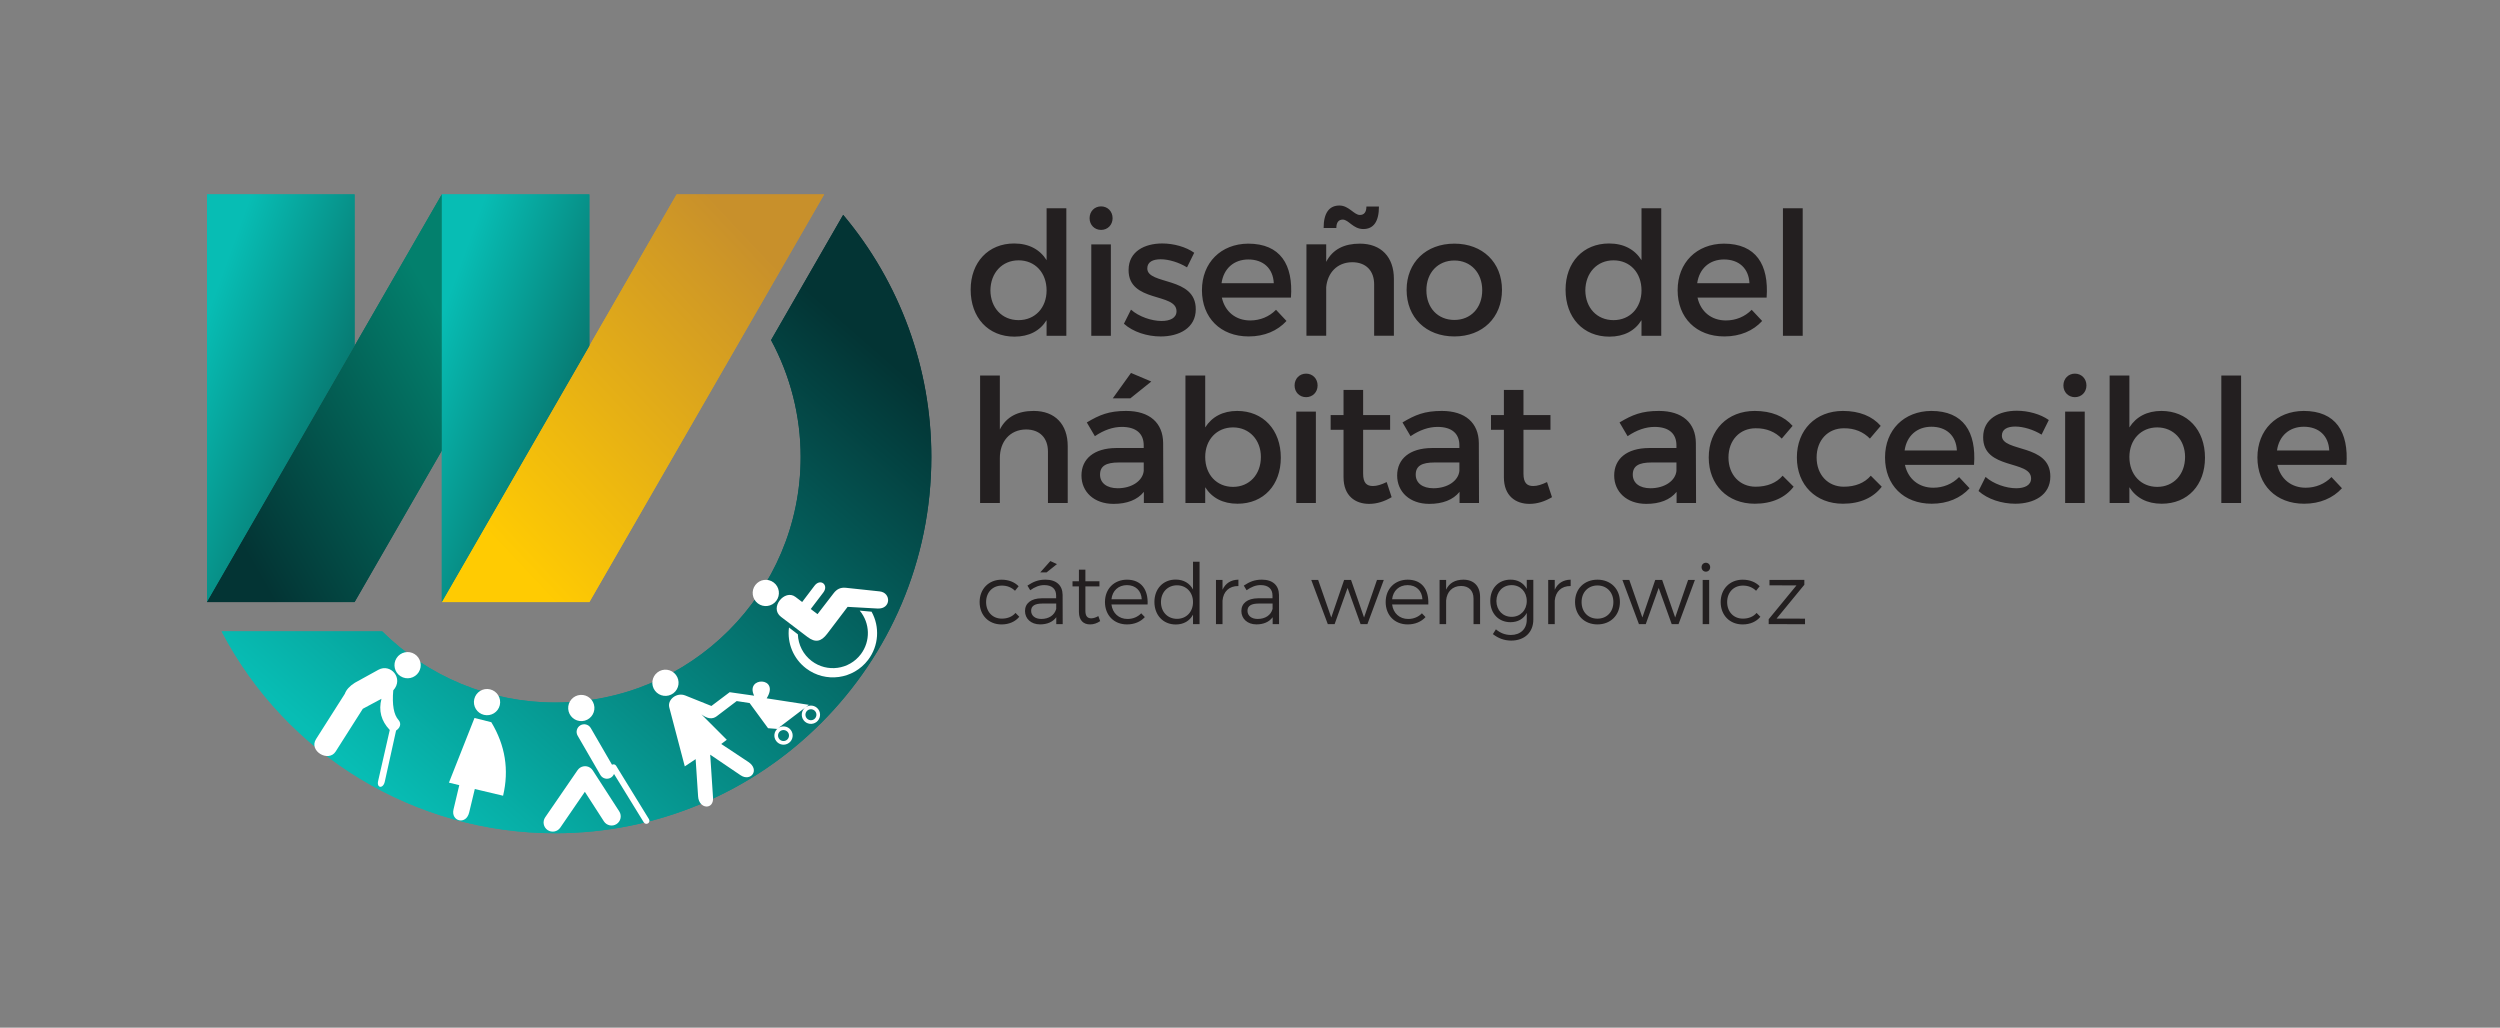 <?xml version="1.0" encoding="UTF-8"?>
<!-- Generator: Adobe Illustrator 16.0.0, SVG Export Plug-In . SVG Version: 6.00 Build 0)  -->
<svg xmlns="http://www.w3.org/2000/svg" xmlns:xlink="http://www.w3.org/1999/xlink" version="1.1" id="Capa_1" x="0px" y="0px" width="151.163px" height="62.137px" viewBox="0 0 151.163 62.137" xml:space="preserve">
<rect x="0" y="0" width="151.163" height="62.137" fill="#808080" stroke="none"/>
<g>
	<g>
		<g>
			<defs>
				<polygon id="SVGID_1_" points="12.517,11.754 12.517,36.403 21.439,20.914 21.439,11.754     "></polygon>
			</defs>
			<clipPath id="SVGID_2_">
				<use xlink:href="#SVGID_1_" overflow="visible"></use>
			</clipPath>
			
				<linearGradient id="SVGID_3_" gradientUnits="userSpaceOnUse" x1="-363.821" y1="652.125" x2="-363.101" y2="652.125" gradientTransform="matrix(15.48 5.61 5.61 -15.48 1984.93 12157.995)">
				<stop offset="0" style="stop-color:#07BDB4"></stop>
				<stop offset="1" style="stop-color:#07665E"></stop>
			</linearGradient>
			<polygon clip-path="url(#SVGID_2_)" fill="url(#SVGID_3_)" points="13.553,8.896 29.334,14.615 20.403,39.261 4.623,33.542         "></polygon>
		</g>
		<g>
			<defs>
				<polygon id="SVGID_4_" points="12.517,36.403 21.439,36.403 26.714,27.243 26.714,11.754     "></polygon>
			</defs>
			<clipPath id="SVGID_5_">
				<use xlink:href="#SVGID_4_" overflow="visible"></use>
			</clipPath>
			
				<linearGradient id="SVGID_6_" gradientUnits="userSpaceOnUse" x1="-340.877" y1="641.407" x2="-340.156" y2="641.407" gradientTransform="matrix(20.93 -12.05 -12.05 -20.93 14875.58 9345.523)">
				<stop offset="0" style="stop-color:#033434"></stop>
				<stop offset="1" style="stop-color:#03806D"></stop>
			</linearGradient>
			<polygon clip-path="url(#SVGID_5_)" fill="url(#SVGID_6_)" points="1.859,17.891 23.18,5.615 37.373,30.267 16.051,42.541    "></polygon>
		</g>
		<g>
			<defs>
				<polygon id="SVGID_7_" points="40.911,11.754 26.714,36.403 35.635,36.403 49.832,11.754     "></polygon>
			</defs>
			<clipPath id="SVGID_8_">
				<use xlink:href="#SVGID_7_" overflow="visible"></use>
			</clipPath>
			
				<linearGradient id="SVGID_9_" gradientUnits="userSpaceOnUse" x1="-340.733" y1="634" x2="-340.013" y2="634" gradientTransform="matrix(24.14 -22.65 -22.65 -24.14 22614.988 7619.431)">
				<stop offset="0" style="stop-color:#FFCB02"></stop>
				<stop offset="1" style="stop-color:#C8902B"></stop>
			</linearGradient>
			<polygon clip-path="url(#SVGID_8_)" fill="url(#SVGID_9_)" points="14.414,23.294 39.007,0.219 62.131,24.862 37.537,47.938         "></polygon>
		</g>
		<g>
			<defs>
				<polygon id="SVGID_10_" points="26.714,11.754 26.714,36.403 35.635,20.914 35.635,11.754     "></polygon>
			</defs>
			<clipPath id="SVGID_11_">
				<use xlink:href="#SVGID_10_" overflow="visible"></use>
			</clipPath>
			
				<linearGradient id="SVGID_12_" gradientUnits="userSpaceOnUse" x1="-364.112" y1="652.021" x2="-363.392" y2="652.021" gradientTransform="matrix(15.49 5.61 5.61 -15.49 2007.839 12164.557)">
				<stop offset="0" style="stop-color:#07BDB4"></stop>
				<stop offset="1" style="stop-color:#07665E"></stop>
			</linearGradient>
			<polygon clip-path="url(#SVGID_11_)" fill="url(#SVGID_12_)" points="27.748,8.897 43.527,14.611 34.601,39.259 18.822,33.544         "></polygon>
		</g>
		<g>
			<defs>
				<path id="SVGID_13_" d="M46.621,20.564c1.172,2.164,1.789,4.593,1.789,7.064c0,8.2-6.647,14.849-14.849,14.849      c-3.932,0-7.684-1.559-10.45-4.301h-9.708c3.912,7.48,11.669,12.205,20.158,12.205c12.566,0,22.752-10.188,22.752-22.753      c0-5.369-1.897-10.548-5.332-14.636L46.621,20.564z"></path>
			</defs>
			<clipPath id="SVGID_14_">
				<use xlink:href="#SVGID_13_" overflow="visible"></use>
			</clipPath>
			
				<linearGradient id="SVGID_15_" gradientUnits="userSpaceOnUse" x1="-344.245" y1="628.277" x2="-343.525" y2="628.277" gradientTransform="matrix(36.36 -41.72 -41.72 -36.36 38750.227 8528.975)">
				<stop offset="0" style="stop-color:#07BDB4"></stop>
				<stop offset="1" style="stop-color:#033434"></stop>
			</linearGradient>
			<polygon clip-path="url(#SVGID_14_)" fill="url(#SVGID_15_)" points="-5.116,34.242 31.925,-8.26 74.831,29.133 37.79,71.635         "></polygon>
		</g>
		<g>
			<defs>
				<polygon id="SVGID_16_" points="12.517,11.754 12.517,36.404 21.439,20.914 21.439,11.754     "></polygon>
			</defs>
			<clipPath id="SVGID_17_">
				<use xlink:href="#SVGID_16_" overflow="visible"></use>
			</clipPath>
			
				<linearGradient id="SVGID_18_" gradientUnits="userSpaceOnUse" x1="-363.821" y1="652.125" x2="-363.101" y2="652.125" gradientTransform="matrix(15.48 5.61 5.61 -15.48 1984.93 12157.995)">
				<stop offset="0" style="stop-color:#07BDB4"></stop>
				<stop offset="1" style="stop-color:#07665E"></stop>
			</linearGradient>
			<polygon clip-path="url(#SVGID_17_)" fill="url(#SVGID_18_)" points="13.553,8.896 29.334,14.615 20.403,39.262 4.622,33.543         "></polygon>
		</g>
		<g>
			<defs>
				<polygon id="SVGID_19_" points="12.517,36.404 21.439,36.404 26.715,27.244 26.715,11.754     "></polygon>
			</defs>
			<clipPath id="SVGID_20_">
				<use xlink:href="#SVGID_19_" overflow="visible"></use>
			</clipPath>
			
				<linearGradient id="SVGID_21_" gradientUnits="userSpaceOnUse" x1="-340.877" y1="641.407" x2="-340.156" y2="641.407" gradientTransform="matrix(20.93 -12.05 -12.05 -20.93 14875.58 9345.523)">
				<stop offset="0" style="stop-color:#033434"></stop>
				<stop offset="1" style="stop-color:#03806D"></stop>
			</linearGradient>
			<polygon clip-path="url(#SVGID_20_)" fill="url(#SVGID_21_)" points="1.859,17.891 23.181,5.615 37.375,30.268 16.052,42.544         "></polygon>
		</g>
		<g>
			<defs>
				<polygon id="SVGID_22_" points="40.913,11.754 26.715,36.404 35.636,36.404 49.833,11.754     "></polygon>
			</defs>
			<clipPath id="SVGID_23_">
				<use xlink:href="#SVGID_22_" overflow="visible"></use>
			</clipPath>
			
				<linearGradient id="SVGID_24_" gradientUnits="userSpaceOnUse" x1="-340.734" y1="633.994" x2="-340.014" y2="633.994" gradientTransform="matrix(24.15 -22.66 -22.66 -24.15 22624.611 7622.19)">
				<stop offset="0" style="stop-color:#FFCB02"></stop>
				<stop offset="1" style="stop-color:#C8902B"></stop>
			</linearGradient>
			<polygon clip-path="url(#SVGID_23_)" fill="url(#SVGID_24_)" points="14.415,23.296 39.01,0.219 62.134,24.862 37.539,47.94         "></polygon>
		</g>
		<g>
			<defs>
				<polygon id="SVGID_25_" points="26.715,11.754 26.715,36.404 35.636,20.914 35.636,11.754     "></polygon>
			</defs>
			<clipPath id="SVGID_26_">
				<use xlink:href="#SVGID_25_" overflow="visible"></use>
			</clipPath>
			
				<linearGradient id="SVGID_27_" gradientUnits="userSpaceOnUse" x1="-364.112" y1="652.021" x2="-363.392" y2="652.021" gradientTransform="matrix(15.49 5.61 5.61 -15.49 2007.839 12164.557)">
				<stop offset="0" style="stop-color:#07BDB4"></stop>
				<stop offset="1" style="stop-color:#07665E"></stop>
			</linearGradient>
			<polygon clip-path="url(#SVGID_26_)" fill="url(#SVGID_27_)" points="27.75,8.897 43.529,14.612 34.602,39.261 18.823,33.546         "></polygon>
		</g>
		<g>
			<defs>
				<path id="SVGID_28_" d="M46.625,20.564c1.171,2.165,1.789,4.594,1.789,7.065c0,8.202-6.649,14.85-14.852,14.85      c-3.932,0-7.683-1.558-10.451-4.3h-9.708c3.912,7.481,11.67,12.203,20.159,12.203c12.567,0,22.754-10.186,22.754-22.753      c0-5.368-1.897-10.549-5.332-14.637L46.625,20.564z"></path>
			</defs>
			<clipPath id="SVGID_29_">
				<use xlink:href="#SVGID_28_" overflow="visible"></use>
			</clipPath>
			
				<linearGradient id="SVGID_30_" gradientUnits="userSpaceOnUse" x1="-344.246" y1="628.277" x2="-343.525" y2="628.277" gradientTransform="matrix(36.36 -41.72 -41.72 -36.36 38750.234 8528.975)">
				<stop offset="0" style="stop-color:#07BDB4"></stop>
				<stop offset="1" style="stop-color:#033434"></stop>
			</linearGradient>
			<polygon clip-path="url(#SVGID_29_)" fill="url(#SVGID_30_)" points="-5.118,34.243 31.927,-8.262 74.835,29.134 37.792,71.639         "></polygon>
		</g>
	</g>
	<path fill-rule="evenodd" clip-rule="evenodd" fill="#FFFFFF" d="M20.85,41.951c0.085-0.243,0.286-0.465,0.604-0.666l1.425-0.786   c0.739-0.408,1.555,0.524,0.9,1.244c-0.076,0.873,0.029,1.471,0.316,1.791c0.195,0.221,0.094,0.482-0.146,0.639l-0.682,3.086   c-0.098,0.449-0.503,0.402-0.404-0.033l0.704-3.088c-0.52-0.543-0.686-1.172-0.502-1.886c-0.752,0.404-1.128,0.605-1.128,0.605   l-1.643,2.586c-0.427,0.672-1.644-0.03-1.185-0.753L20.85,41.951z M25.071,39.55c0.37,0.234,0.479,0.726,0.245,1.095   c-0.236,0.369-0.727,0.479-1.096,0.244c-0.37-0.234-0.479-0.725-0.244-1.094C24.21,39.425,24.701,39.315,25.071,39.55"></path>
	<path fill-rule="evenodd" clip-rule="evenodd" fill="#FFFFFF" d="M28.369,49.123c-0.189,0.79-1.119,0.537-0.947-0.183l0.348-1.465   c0,0-0.208-0.051-0.625-0.152c1.029-2.606,1.545-3.91,1.545-3.91c0.678,0.17,1.017,0.255,1.017,0.255   c0.845,1.402,1.082,2.884,0.712,4.446c-1.115-0.266-1.687-0.4-1.71-0.406L28.369,49.123z M29.633,41.682   c0.426,0.102,0.688,0.529,0.588,0.955c-0.102,0.427-0.529,0.689-0.956,0.588c-0.426-0.101-0.689-0.528-0.588-0.955   C28.779,41.844,29.207,41.579,29.633,41.682"></path>
	<path fill-rule="evenodd" clip-rule="evenodd" fill="#FFFFFF" d="M35.095,43.854c0.22-0.126,0.5-0.051,0.627,0.169l1.283,2.216   c0.086-0.05,0.197-0.021,0.249,0.063l1.988,3.232c0.053,0.087,0.025,0.2-0.061,0.253s-0.2,0.026-0.253-0.061l-1.802-2.93   c-0.037,0.093-0.104,0.174-0.198,0.229c-0.219,0.127-0.5,0.052-0.627-0.168l-1.375-2.376C34.8,44.263,34.875,43.981,35.095,43.854    M33.876,50.045c-0.173,0.252-0.517,0.315-0.768,0.143s-0.315-0.517-0.143-0.769l1.957-2.85c0.172-0.252,0.516-0.316,0.768-0.144   c0.063,0.044,0.114,0.099,0.153,0.159l1.602,2.48c0.164,0.256,0.09,0.599-0.167,0.764s-0.598,0.09-0.764-0.166l-1.151-1.785   L33.876,50.045z M35.093,42.018c0.438-0.03,0.816,0.3,0.847,0.737c0.03,0.437-0.3,0.815-0.737,0.846   c-0.437,0.031-0.815-0.3-0.846-0.736C34.327,42.427,34.657,42.048,35.093,42.018"></path>
	<path fill-rule="evenodd" clip-rule="evenodd" fill="#FFFFFF" d="M48.832,42.952c0.146-0.11,0.354-0.082,0.466,0.063   c0.11,0.146,0.081,0.354-0.064,0.466c-0.146,0.11-0.354,0.082-0.465-0.063S48.685,43.063,48.832,42.952 M47.174,44.21   c0.146-0.11,0.354-0.081,0.466,0.064c0.11,0.146,0.082,0.354-0.064,0.466c-0.146,0.11-0.354,0.081-0.465-0.064   C47,44.53,47.029,44.322,47.174,44.21 M44.12,41.854l1.478,0.211c-0.561-1.169,1.588-1.161,0.758,0.16l2.551,0.393l-0.208,0.157   l-1.657,1.259l-0.054,0.041l-0.548-0.044l-1.115-1.521l-0.781-0.119l-1.21,0.919c-0.253,0.192-0.557,0.16-0.924-0.117l1.536,1.538   l-0.336,0.254l1.638,1.086c0.72,0.479,0.146,1.222-0.471,0.803l-1.834-1.243l0.171,2.606c0.049,0.744-0.853,0.697-0.903-0.081   l-0.149-2.254l-0.656,0.438l-0.938-3.566c-0.123-0.466,0.442-0.931,0.968-0.721l1.579,0.634L44.12,41.854z M47.041,44.034   c0.243-0.184,0.59-0.137,0.775,0.106c0.185,0.243,0.138,0.591-0.105,0.775c-0.244,0.186-0.591,0.138-0.775-0.105   C46.75,44.567,46.797,44.22,47.041,44.034 M48.698,42.775c0.243-0.185,0.59-0.137,0.775,0.106c0.185,0.244,0.137,0.59-0.106,0.775   s-0.591,0.139-0.775-0.105S48.454,42.96,48.698,42.775 M39.757,40.653c0.348-0.265,0.846-0.196,1.111,0.152   s0.197,0.847-0.151,1.111c-0.35,0.265-0.848,0.197-1.112-0.151C39.34,41.416,39.409,40.918,39.757,40.653"></path>
	<path fill-rule="evenodd" clip-rule="evenodd" fill="#FFFFFF" d="M48.093,36.089c-0.642-0.487-1.595,0.658-0.87,1.208l1.604,1.219   c0.48,0.363,0.827,0.282,1.192-0.199l1.232-1.623l1.809,0.101c0.824,0.046,0.837-0.961,0.128-1.036l-2.042-0.218   c-0.332-0.035-0.556,0.09-0.739,0.328l-0.976,1.266l-0.409-0.31l0.761-1.001c0.347-0.458-0.179-0.875-0.535-0.406l-0.745,0.982   L48.093,36.089z M52.7,36.987c0.51,0.92,0.435,2.063-0.21,2.913c-0.894,1.177-2.571,1.407-3.748,0.515   c-0.769-0.584-1.157-1.53-1.036-2.473l0.537,0.413c0.021,0.632,0.325,1.227,0.836,1.614c0.932,0.707,2.261,0.524,2.967-0.407   c0.602-0.792,0.566-1.891-0.064-2.641L52.7,36.987z M45.672,35.373c0.265-0.35,0.762-0.417,1.111-0.151   c0.349,0.264,0.417,0.762,0.152,1.111c-0.265,0.348-0.763,0.417-1.112,0.152C45.475,36.22,45.407,35.722,45.672,35.373"></path>
	<path fill="#231F20" d="M137.679,27.236c0.125-0.883,0.748-1.433,1.621-1.433c0.904,0,1.497,0.54,1.538,1.433H137.679z    M139.291,24.847c-1.643,0.011-2.796,1.143-2.796,2.815c0,1.663,1.123,2.796,2.826,2.796c0.957,0,1.746-0.344,2.286-0.936   l-0.634-0.676c-0.405,0.416-0.956,0.644-1.559,0.644c-0.873,0-1.527-0.528-1.714-1.381h4.177   C142.023,26.114,141.233,24.847,139.291,24.847 M134.313,30.416h1.195v-7.71h-1.195V30.416z M130.438,29.439   c-0.988,0-1.684-0.738-1.684-1.809c0-1.038,0.695-1.787,1.684-1.787c0.986,0,1.683,0.759,1.683,1.787   C132.121,28.691,131.424,29.439,130.438,29.439 M130.687,24.847c-0.863,0-1.527,0.354-1.933,0.997v-3.138h-1.195v7.71h1.195V29.46   c0.405,0.645,1.069,0.998,1.953,0.998c1.579,0,2.618-1.133,2.618-2.785C133.326,25.989,132.256,24.847,130.687,24.847    M124.869,30.416h1.185v-5.528h-1.185V30.416z M125.46,22.592c-0.395,0-0.696,0.302-0.696,0.717c0,0.405,0.302,0.706,0.696,0.706   s0.697-0.301,0.697-0.706C126.158,22.894,125.855,22.592,125.46,22.592 M123.444,26.28l0.438-0.883   c-0.499-0.354-1.237-0.562-1.934-0.562c-1.06,0-2.036,0.479-2.036,1.601c-0.01,1.995,2.898,1.361,2.898,2.493   c0,0.417-0.395,0.593-0.903,0.593c-0.603,0-1.372-0.26-1.85-0.686l-0.426,0.852c0.551,0.499,1.413,0.77,2.224,0.77   c1.111,0,2.119-0.51,2.119-1.642c0.011-2.006-2.93-1.456-2.93-2.473c0-0.396,0.343-0.552,0.811-0.552   C122.342,25.792,122.957,25.979,123.444,26.28 M115.163,27.236c0.125-0.883,0.749-1.433,1.621-1.433   c0.904,0,1.497,0.54,1.539,1.433H115.163z M116.774,24.847c-1.643,0.011-2.795,1.143-2.795,2.815c0,1.663,1.122,2.796,2.825,2.796   c0.957,0,1.746-0.344,2.286-0.936l-0.634-0.676c-0.404,0.416-0.956,0.644-1.559,0.644c-0.872,0-1.527-0.528-1.714-1.381h4.177   C119.506,26.114,118.717,24.847,116.774,24.847 M113.064,26.52l0.654-0.769c-0.508-0.582-1.288-0.904-2.285-0.904   c-1.643,0-2.785,1.143-2.785,2.815c0,1.663,1.143,2.796,2.785,2.796c1.05,0,1.85-0.374,2.348-1.029l-0.664-0.665   c-0.374,0.437-0.936,0.665-1.632,0.665c-0.956,0-1.643-0.717-1.643-1.767c0-1.049,0.687-1.766,1.643-1.766   C112.15,25.886,112.679,26.125,113.064,26.52 M107.734,26.52l0.655-0.769c-0.51-0.582-1.288-0.904-2.287-0.904   c-1.642,0-2.783,1.143-2.783,2.815c0,1.663,1.142,2.796,2.783,2.796c1.05,0,1.85-0.374,2.35-1.029l-0.666-0.665   c-0.374,0.437-0.936,0.665-1.632,0.665c-0.955,0-1.642-0.717-1.642-1.767c0-1.049,0.687-1.766,1.642-1.766   C106.82,25.886,107.35,26.125,107.734,26.52 M99.795,29.522c-0.665,0-1.069-0.322-1.069-0.821c0-0.53,0.362-0.737,1.143-0.737   h1.498v0.51C101.303,29.075,100.65,29.522,99.795,29.522 M102.552,30.416l-0.011-3.627c-0.01-1.215-0.812-1.942-2.237-1.942   c-1.05,0-1.61,0.239-2.379,0.696l0.488,0.831c0.551-0.375,1.102-0.561,1.632-0.561c0.874,0,1.321,0.415,1.321,1.111v0.166h-1.675   c-1.33,0.011-2.089,0.654-2.089,1.662c0,0.977,0.748,1.715,1.943,1.715c0.8,0,1.436-0.238,1.83-0.727v0.675H102.552z    M93.541,29.148c-0.322,0.155-0.582,0.239-0.832,0.239c-0.373,0-0.592-0.177-0.592-0.749v-2.649h1.632v-0.894h-1.632v-1.518h-1.184   v1.518h-0.78v0.894h0.78v2.868c0,1.133,0.717,1.61,1.547,1.61c0.469,0,0.925-0.146,1.362-0.405L93.541,29.148z M86.672,29.522   c-0.665,0-1.07-0.322-1.07-0.821c0-0.53,0.363-0.737,1.143-0.737h1.498v0.51C88.181,29.075,87.526,29.522,86.672,29.522    M89.429,30.416l-0.011-3.627c-0.01-1.215-0.813-1.942-2.237-1.942c-1.05,0-1.61,0.239-2.379,0.696l0.488,0.831   c0.55-0.375,1.102-0.561,1.631-0.561c0.875,0,1.321,0.415,1.321,1.111v0.166h-1.674c-1.33,0.011-2.089,0.654-2.089,1.662   c0,0.977,0.748,1.715,1.943,1.715c0.8,0,1.435-0.238,1.83-0.727v0.675H89.429z M83.846,29.148   c-0.322,0.155-0.582,0.239-0.831,0.239c-0.374,0-0.593-0.177-0.593-0.749v-2.649h1.632v-0.894h-1.632v-1.518h-1.185v1.518h-0.779   v0.894h0.779v2.868c0,1.133,0.717,1.61,1.548,1.61c0.469,0,0.925-0.146,1.361-0.405L83.846,29.148z M78.38,30.416h1.185v-5.528   H78.38V30.416z M78.972,22.592c-0.395,0-0.695,0.302-0.695,0.717c0,0.405,0.301,0.706,0.695,0.706c0.396,0,0.697-0.301,0.697-0.706   C79.669,22.894,79.368,22.592,78.972,22.592 M74.556,29.439c-0.987,0-1.683-0.738-1.683-1.809c0-1.038,0.695-1.787,1.683-1.787   s1.684,0.759,1.684,1.787C76.24,28.691,75.543,29.439,74.556,29.439 M74.807,24.847c-0.863,0-1.528,0.354-1.934,0.997v-3.138   h-1.195v7.71h1.195V29.46c0.405,0.645,1.07,0.998,1.953,0.998c1.579,0,2.619-1.133,2.619-2.785   C77.446,25.989,76.375,24.847,74.807,24.847 M67.584,29.522c-0.665,0-1.07-0.322-1.07-0.821c0-0.53,0.363-0.737,1.143-0.737h1.499   v0.51C69.092,29.075,68.438,29.522,67.584,29.522 M70.342,30.416l-0.012-3.627c-0.01-1.215-0.812-1.942-2.236-1.942   c-1.05,0-1.611,0.239-2.38,0.696l0.488,0.831c0.551-0.375,1.102-0.561,1.631-0.561c0.875,0,1.322,0.415,1.322,1.111v0.166h-1.675   c-1.33,0.011-2.089,0.654-2.089,1.662c0,0.977,0.748,1.715,1.943,1.715c0.8,0,1.436-0.238,1.83-0.727v0.675H70.342z M69.613,23.069   l-1.227-0.519l-1.103,1.537h1.062L69.613,23.069z M62.503,24.847c-0.945,0-1.652,0.343-2.047,1.122v-3.263h-1.194v7.71h1.194   v-2.722c0-0.978,0.593-1.715,1.579-1.726c0.832,0,1.33,0.509,1.33,1.341v3.106h1.195v-3.438   C64.561,25.657,63.792,24.847,62.503,24.847 M107.806,20.303h1.195v-7.71h-1.195V20.303z M102.622,17.123   c0.125-0.884,0.748-1.434,1.621-1.434c0.904,0,1.496,0.54,1.538,1.434H102.622z M104.232,14.732   c-1.642,0.011-2.794,1.145-2.794,2.816c0,1.663,1.121,2.795,2.826,2.795c0.955,0,1.745-0.343,2.285-0.936l-0.634-0.675   c-0.405,0.415-0.956,0.644-1.559,0.644c-0.872,0-1.528-0.529-1.715-1.382h4.178C106.965,16,106.176,14.732,104.232,14.732    M97.562,19.357c-1.009,0-1.694-0.749-1.705-1.798c0.011-1.06,0.707-1.818,1.705-1.818c0.997,0,1.692,0.748,1.692,1.818   C99.254,18.608,98.559,19.357,97.562,19.357 M99.254,12.593v3.139c-0.404-0.646-1.069-1.01-1.963-1.01   c-1.559,0-2.629,1.134-2.629,2.795c0,1.685,1.061,2.838,2.649,2.838c0.884,0,1.548-0.354,1.942-0.997v0.945h1.195v-7.71H99.254z    M87.94,15.751c0.987,0,1.683,0.738,1.683,1.798c0,1.07-0.695,1.797-1.683,1.797c-0.997,0-1.693-0.727-1.693-1.797   C86.247,16.489,86.943,15.751,87.94,15.751 M87.94,14.732c-1.715,0-2.889,1.133-2.889,2.796c0,1.673,1.174,2.815,2.889,2.815   c1.704,0,2.878-1.143,2.878-2.815C90.818,15.865,89.644,14.732,87.94,14.732 M82.225,14.732c-0.935,0-1.642,0.333-2.036,1.102   v-1.06h-1.195v5.528h1.195v-2.941c0.083-0.861,0.654-1.496,1.568-1.506c0.831,0,1.331,0.509,1.331,1.34v3.107h1.194v-3.439   C84.283,15.544,83.513,14.732,82.225,14.732 M81.186,13.278c0.363,0,0.623,0.571,1.247,0.571c0.623,0,0.945-0.458,0.945-1.361   H82.62c0,0.333-0.135,0.51-0.395,0.51c-0.354,0-0.665-0.571-1.236-0.571c-0.624,0-0.956,0.457-0.956,1.36h0.769   C80.801,13.455,80.937,13.278,81.186,13.278 M73.861,17.123c0.124-0.884,0.748-1.434,1.62-1.434c0.904,0,1.497,0.54,1.538,1.434   H73.861z M75.471,14.732c-1.642,0.011-2.795,1.145-2.795,2.816c0,1.663,1.122,2.795,2.826,2.795c0.956,0,1.746-0.343,2.286-0.936   l-0.634-0.675c-0.406,0.415-0.956,0.644-1.559,0.644c-0.873,0-1.528-0.529-1.715-1.382h4.177   C78.205,16,77.414,14.732,75.471,14.732 M71.773,16.166l0.436-0.883c-0.499-0.353-1.236-0.562-1.933-0.562   c-1.06,0-2.036,0.479-2.036,1.602c-0.011,1.994,2.898,1.36,2.898,2.493c0,0.416-0.396,0.592-0.904,0.592   c-0.603,0-1.371-0.26-1.849-0.685l-0.427,0.852c0.551,0.499,1.413,0.769,2.224,0.769c1.112,0,2.12-0.509,2.12-1.642   c0.011-2.006-2.931-1.455-2.931-2.473c0-0.396,0.343-0.552,0.811-0.552C70.67,15.678,71.284,15.865,71.773,16.166 M65.985,20.303   h1.184v-5.527h-1.184V20.303z M66.577,12.479c-0.395,0-0.695,0.3-0.695,0.716c0,0.405,0.301,0.707,0.695,0.707   c0.396,0,0.696-0.302,0.696-0.707C67.273,12.779,66.972,12.479,66.577,12.479 M61.589,19.357c-1.007,0-1.693-0.749-1.704-1.798   c0.011-1.06,0.707-1.818,1.704-1.818s1.693,0.748,1.693,1.818C63.283,18.608,62.586,19.357,61.589,19.357 M63.283,12.593v3.139   c-0.404-0.646-1.07-1.01-1.964-1.01c-1.559,0-2.628,1.134-2.628,2.795c0,1.685,1.059,2.838,2.648,2.838   c0.884,0,1.549-0.354,1.943-0.997v0.945h1.195v-7.71H63.283z"></path>
	<path fill="#231F20" d="M106.991,35.064v0.328l1.632,0.005l-1.679,2.045v0.296l2.197,0.005v-0.336l-1.719-0.005l1.678-2.045v-0.293   H106.991z M106.181,35.721l0.219-0.274c-0.244-0.25-0.6-0.396-1.031-0.396c-0.773,0-1.328,0.56-1.328,1.353   c0,0.798,0.55,1.353,1.328,1.353c0.462,0,0.834-0.174,1.072-0.463l-0.229-0.234c-0.188,0.224-0.479,0.346-0.829,0.346   c-0.554,0-0.95-0.406-0.95-1.001c0-0.59,0.396-0.997,0.95-0.997C105.708,35.405,105.978,35.522,106.181,35.721 M102.953,37.739   h0.392v-2.675h-0.392V37.739z M103.146,34.027c-0.147,0-0.26,0.112-0.26,0.269c0,0.154,0.112,0.27,0.26,0.27s0.26-0.115,0.26-0.27   C103.406,34.14,103.293,34.027,103.146,34.027 M98.098,35.064l1.001,2.675h0.412l0.782-2.191l0.788,2.191h0.412l0.991-2.675h-0.411   l-0.783,2.273l-0.788-2.273h-0.417l-0.778,2.273l-0.792-2.273H98.098z M96.592,35.4c0.56,0,0.961,0.412,0.961,1.002   c0,0.601-0.401,1.006-0.961,1.006c-0.564,0-0.961-0.405-0.961-1.006C95.631,35.813,96.028,35.4,96.592,35.4 M96.592,35.05   c-0.798,0-1.357,0.554-1.357,1.347c0,0.799,0.56,1.358,1.357,1.358c0.793,0,1.357-0.56,1.357-1.358   C97.95,35.604,97.385,35.05,96.592,35.05 M94.008,35.659v-0.595h-0.396v2.675h0.396v-1.424c0.047-0.538,0.397-0.89,0.962-0.88   V35.05C94.517,35.055,94.187,35.269,94.008,35.659 M91.401,37.297c-0.539,0-0.915-0.402-0.921-0.956   c0.006-0.559,0.382-0.961,0.921-0.961c0.533,0,0.915,0.402,0.915,0.961C92.316,36.895,91.934,37.297,91.401,37.297 M92.316,35.064   v0.545c-0.193-0.356-0.539-0.565-0.996-0.56c-0.717,0.005-1.21,0.528-1.21,1.281c0,0.757,0.498,1.291,1.22,1.291   c0.453,0,0.798-0.204,0.986-0.56v0.407c0,0.564-0.382,0.926-0.966,0.926c-0.356-0.005-0.636-0.122-0.9-0.341l-0.183,0.289   c0.326,0.25,0.676,0.387,1.098,0.392c0.813,0,1.348-0.493,1.348-1.275v-2.396H92.316z M88.477,35.05   c-0.488,0.005-0.849,0.197-1.037,0.604v-0.59h-0.396v2.675h0.396v-1.434c0.046-0.519,0.372-0.87,0.9-0.875   c0.473,0,0.757,0.285,0.757,0.763v1.546h0.396v-1.647C89.494,35.441,89.118,35.05,88.477,35.05 M84.175,36.234   c0.057-0.519,0.422-0.854,0.936-0.854c0.523,0,0.87,0.336,0.896,0.854H84.175z M85.111,35.05c-0.777,0.005-1.326,0.554-1.326,1.353   c0,0.798,0.544,1.353,1.331,1.353c0.448,0,0.825-0.163,1.079-0.443l-0.219-0.229c-0.209,0.219-0.499,0.342-0.829,0.342   c-0.523,0-0.905-0.347-0.972-0.875h2.188C86.403,35.645,85.976,35.05,85.111,35.05 M79.285,35.064l1.001,2.675h0.412l0.783-2.191   l0.788,2.191h0.412l0.991-2.675H83.26l-0.783,2.273l-0.787-2.273h-0.417l-0.778,2.273l-0.793-2.273H79.285z M76.045,37.425   c-0.376,0-0.615-0.199-0.615-0.494c0-0.301,0.234-0.437,0.682-0.437h0.835v0.325C76.845,37.2,76.5,37.425,76.045,37.425    M77.339,37.739l-0.005-1.77c-0.005-0.569-0.373-0.92-1.035-0.92c-0.457,0-0.746,0.132-1.093,0.36l0.169,0.28   c0.278-0.199,0.553-0.311,0.849-0.311c0.474,0,0.718,0.239,0.718,0.631v0.167h-0.881c-0.631,0.005-1.002,0.301-1.002,0.769   c0,0.457,0.356,0.809,0.91,0.809c0.427,0,0.769-0.143,0.982-0.434v0.418H77.339z M73.92,35.659v-0.595h-0.396v2.675h0.396v-1.424   c0.046-0.538,0.396-0.89,0.961-0.88V35.05C74.429,35.055,74.098,35.269,73.92,35.659 M71.169,37.418   c-0.57,0-0.971-0.421-0.971-1.011s0.4-1.017,0.971-1.017c0.564,0,0.967,0.427,0.967,1.017S71.734,37.418,71.169,37.418    M72.136,33.967v1.678c-0.199-0.381-0.569-0.601-1.048-0.601c-0.757,0-1.286,0.555-1.286,1.353c0,0.799,0.529,1.363,1.291,1.363   c0.479,0,0.844-0.219,1.043-0.595v0.574h0.396v-3.772H72.136z M67.204,36.234c0.056-0.519,0.422-0.854,0.936-0.854   c0.523,0,0.869,0.336,0.895,0.854H67.204z M68.139,35.05c-0.777,0.005-1.327,0.554-1.327,1.353c0,0.798,0.544,1.353,1.333,1.353   c0.447,0,0.823-0.163,1.078-0.443l-0.22-0.229c-0.208,0.219-0.498,0.342-0.828,0.342c-0.523,0-0.905-0.347-0.972-0.875h2.187   C69.431,35.645,69.003,35.05,68.139,35.05 M66.411,37.251c-0.147,0.087-0.29,0.132-0.427,0.137c-0.229,0-0.356-0.131-0.356-0.457   v-1.475h0.85v-0.31h-0.85v-0.702h-0.391v0.702H64.85v0.31h0.387v1.541c0,0.528,0.289,0.763,0.68,0.758   c0.215,0,0.417-0.071,0.605-0.199L66.411,37.251z M62.963,37.425c-0.376,0-0.615-0.199-0.615-0.494   c0-0.301,0.233-0.437,0.681-0.437h0.835v0.325C63.763,37.2,63.417,37.425,62.963,37.425 M64.256,37.739l-0.005-1.77   c-0.005-0.569-0.372-0.92-1.034-0.92c-0.457,0-0.746,0.132-1.094,0.36l0.169,0.28c0.279-0.199,0.554-0.311,0.849-0.311   c0.474,0,0.718,0.239,0.718,0.631v0.167h-0.88c-0.631,0.005-1.002,0.301-1.002,0.769c0,0.457,0.355,0.809,0.91,0.809   c0.427,0,0.769-0.143,0.981-0.434v0.418H64.256z M63.91,34.108l-0.401-0.183l-0.611,0.687h0.382L63.91,34.108z M61.372,35.721   l0.219-0.274c-0.244-0.25-0.601-0.396-1.032-0.396c-0.773,0-1.326,0.56-1.326,1.353c0,0.798,0.548,1.353,1.326,1.353   c0.463,0,0.834-0.174,1.073-0.463l-0.229-0.234c-0.188,0.224-0.478,0.346-0.828,0.346c-0.555,0-0.95-0.406-0.95-1.001   c0-0.59,0.396-0.997,0.95-0.997C60.899,35.405,61.168,35.522,61.372,35.721"></path>
</g>
</svg>
